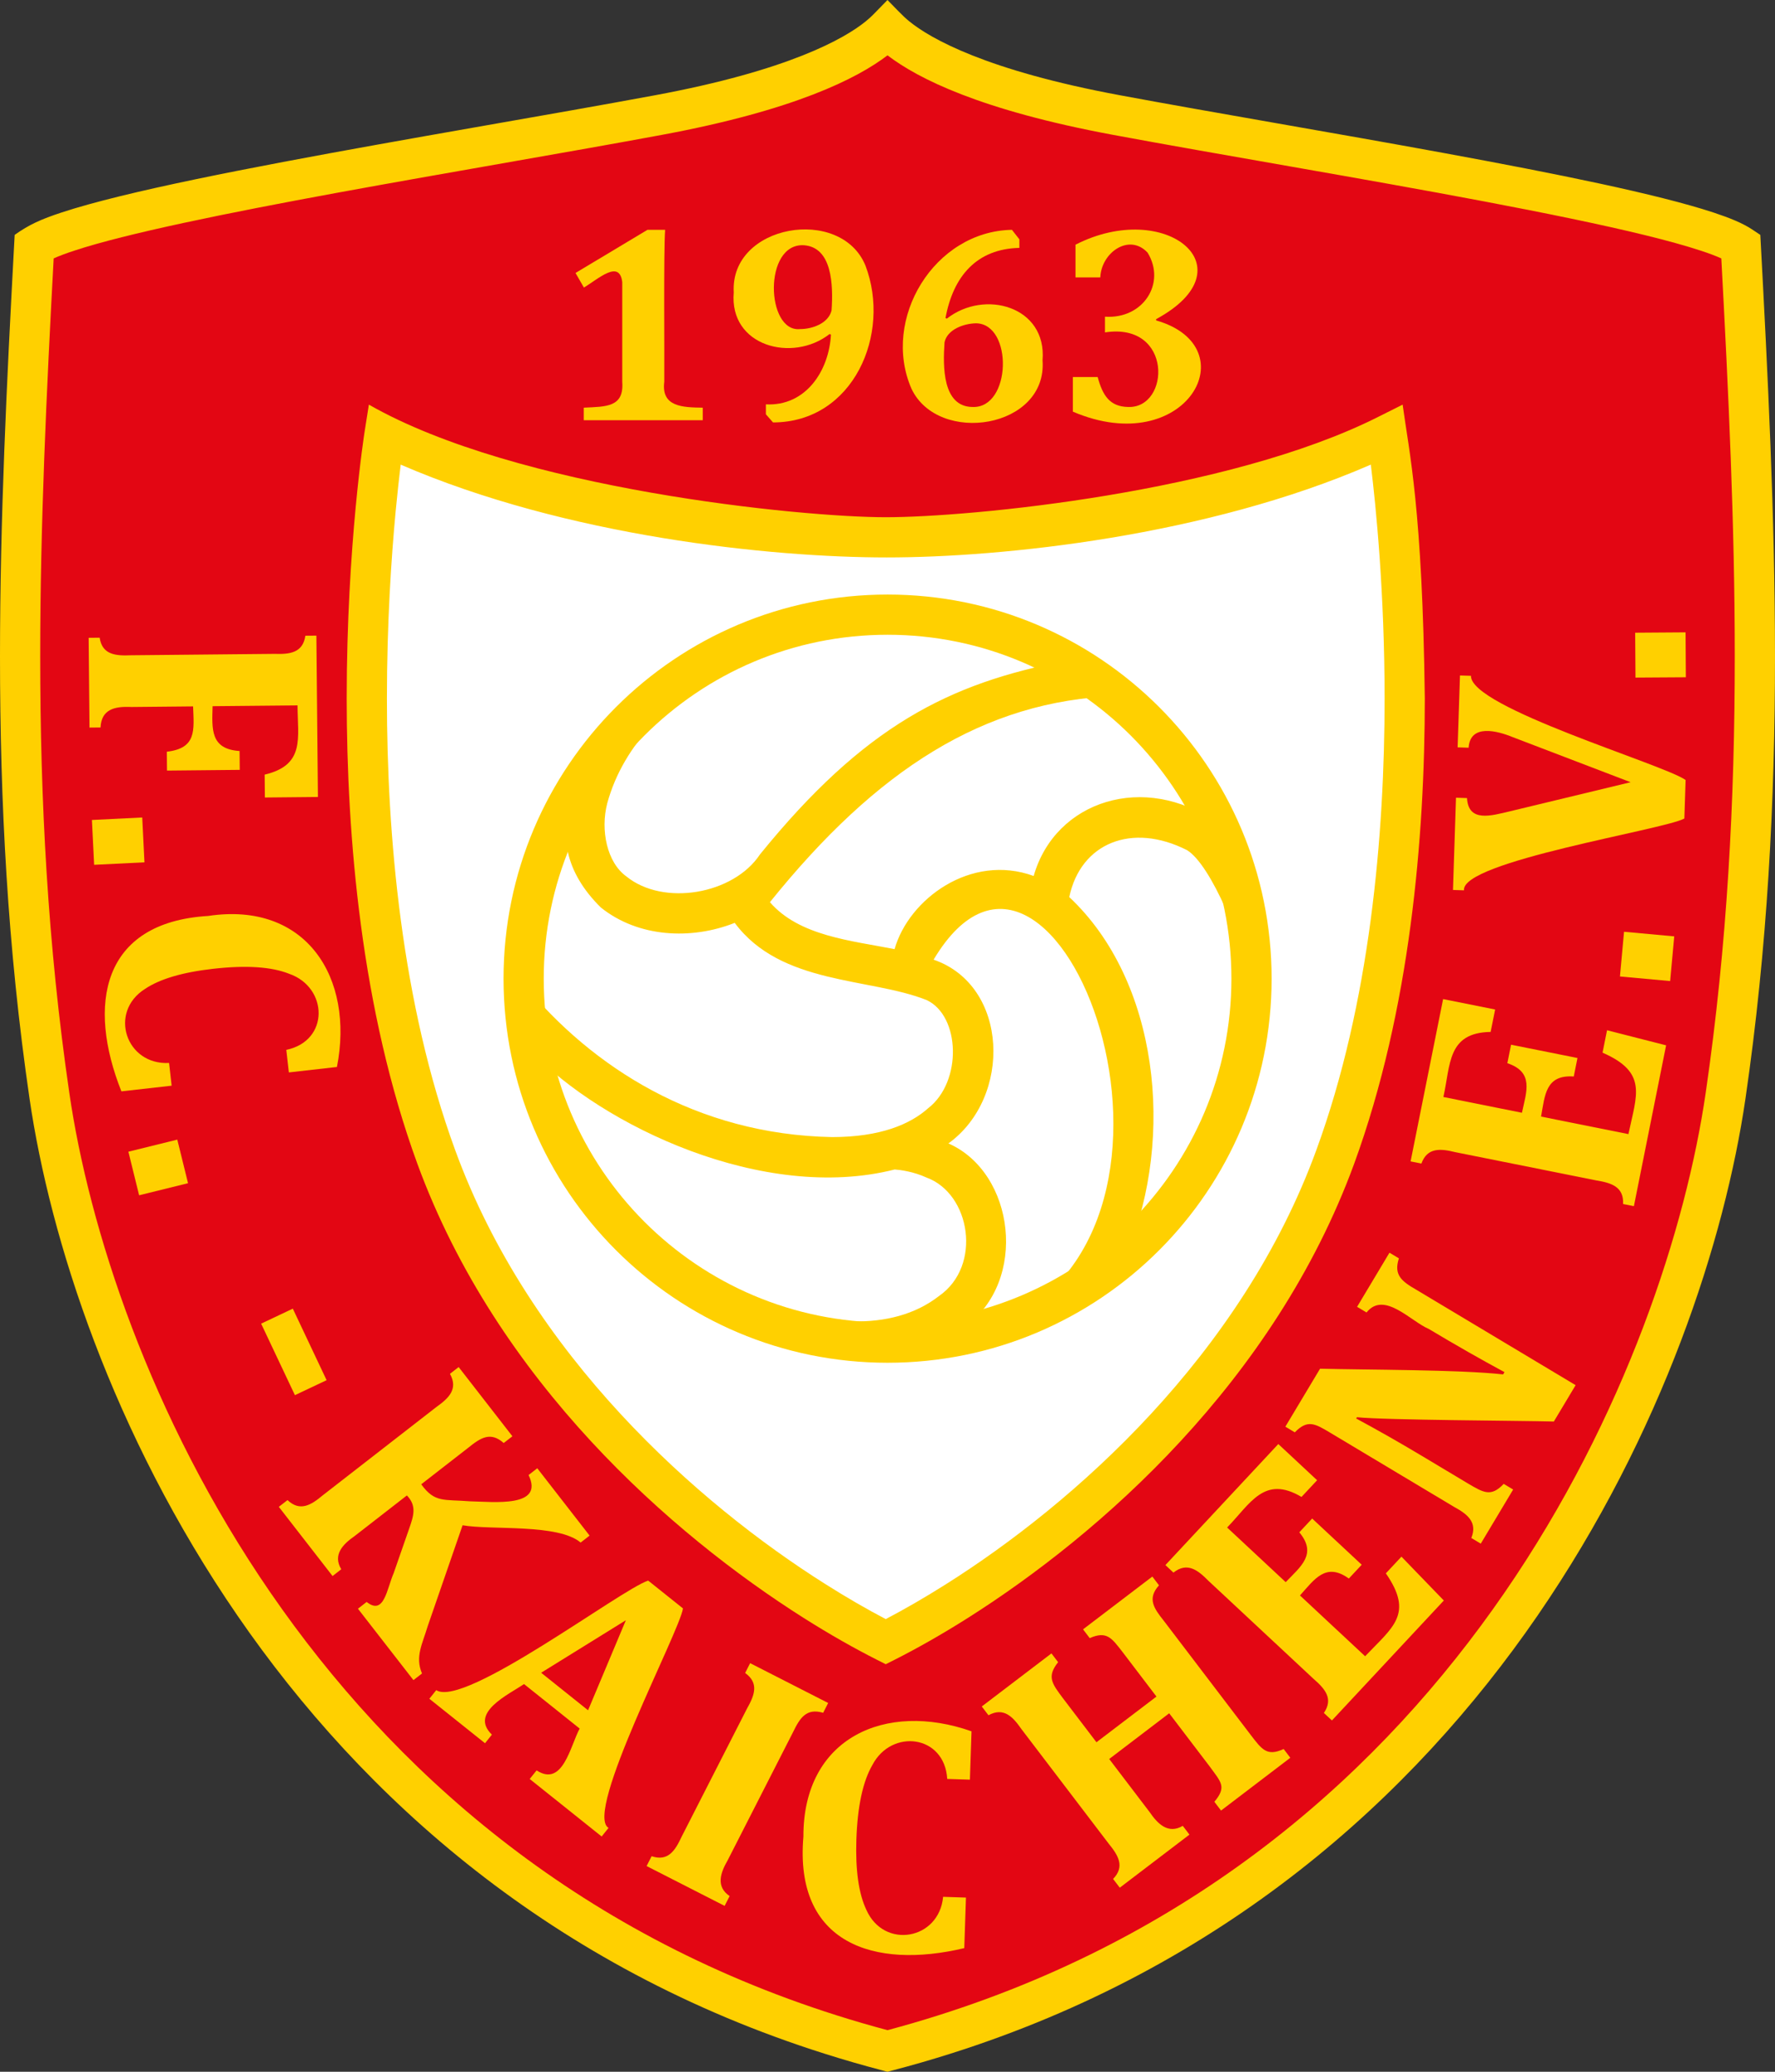 <svg xmlns="http://www.w3.org/2000/svg" id="Layer_1" width="300" height="350" viewBox="0 0 300 350"><rect x="0" y="0" width="300" height="350" fill="#333333" stroke="none"/><defs><style>      .st0 {        fill: #ffd000;      }      .st1 {        fill: #fff;      }      .st2 {        fill: #e30613;      }    </style></defs><path class="st2" d="M149.661,3.849C143.865,18.098-.344,34.097,5.245,42.825c-3.052,32.196-1.696,92.183.677,124.041,2.373,31.858,23.392,145.394,144.078,178.269,132.558-28.961,161-185.669,143.061-304.684-2.812-6.632-147.281-21.816-143.4-36.603Z"></path><g><path class="st1" d="M64.211,73.672s91.535,38.693,170.221-.2c11.692,74.892-8.801,169.877-85.291,203.64C59.654,228.235,54.397,134.819,64.211,73.672Z"></path><g><g><path class="st0" d="M85.107,165.332c0-35.839,29.057-64.886,64.904-64.889,35.851.003,64.905,29.051,64.909,64.889h0c-.004,35.839-29.058,64.886-64.909,64.891-35.847-.005-64.904-29.053-64.904-64.891h0ZM108.921,124.25c-10.522,10.527-17.022,25.027-17.023,41.082h0c.001,16.053,6.501,30.553,17.023,41.08h0c10.528,10.52,25.032,17.015,41.09,17.017,16.056-.002,30.564-6.498,41.093-17.017h0c10.519-10.527,17.022-25.027,17.022-41.08h0c0-16.055-6.503-30.556-17.022-41.082h0c-10.53-10.515-25.037-17.015-41.093-17.015s-30.562,6.5-41.09,17.015h0Z"></path><path class="st0" d="M205.578,138.94c-12.068-8.463-27.222-3.763-30.872,9.048-10.617-3.879-21.124,3.915-23.509,12.359-7.353-1.451-16.118-2.211-21.071-7.932,18.015-22.372,36.168-34.061,58.623-34.839-2.72-2.209-5.631-4.181-8.702-5.906-19.64,3.766-33.995,10.968-51.609,32.685-4.458,6.744-16.318,8.805-22.583,3.698-3.259-2.335-4.415-7.817-3.217-12.37,5.538-20.179,32.076-30.983,54.851-31.375-23.198-6.621-80.336,25.014-55.934,49.005,6.294,5.053,15.248,5.515,22.624,2.594,7.826,10.528,22.796,9.21,32.434,13.041,5.696,2.659,6.057,13.793.259,18.273-3.026,2.707-8.066,4.868-16.216,4.878-23.031-.438-40.637-11.891-52.13-25.846.056,3.862.458,7.636,1.196,11.291,12.017,12.624,39.314,25.667,61.496,20.026.923.066,3.166.348,5.383,1.367,7.431,2.723,9.428,14.892,2.132,19.991-8.081,6.316-20.459,5.03-31.328.393l-1.157,2.744c10.702,3.94,26.029,7.861,36.778,2.132,10.825-7.758,8.5-26.109-2.734-31.027,10.796-7.769,10.225-26.664-2.501-31.045,20.581-34.508,50.974,45.272,10.364,61.982,8.369-2.58,15.969-6.903,22.388-12.536,8.029-19.471,5.304-45.849-9.823-60.019,1.923-9.151,10.593-12.658,19.91-7.925,4.062,2.488,9.52,15.772,10.858,23.175.3-9.844-1.916-19.482-5.908-27.861Z"></path></g><path class="st0" d="M148.173,280.378c-3.724-1.881-7.884-4.227-12.325-7.035h0c-22.317-14.126-51.817-39.922-65.311-76.749h0c-9.503-26.019-11.928-55.137-11.94-78.598h0c.005-25.923,3.009-44.935,3.024-45.056h0l.724-4.582c25.08,14.323,73.152,19.021,87.358,19.021s57.75-4.137,83.215-16.944l4.147-2.077c1.12,8.194,3.353,17.624,3.747,49.638h0c-.011,23.46-2.441,52.578-11.937,78.598h0c-13.497,36.827-42.992,62.624-65.308,76.749h0c-4.445,2.808-8.604,5.154-12.326,7.035l-1.538.772-1.53-.772h0ZM66.867,86.431c-.735,7.835-1.473,18.864-1.473,31.566h0c-.007,22.979,2.437,51.44,11.524,76.265h0c12.66,34.74,41.058,59.772,62.56,73.338h0c3.656,2.316,7.103,4.29,10.225,5.929,3.121-1.639,6.568-3.613,10.231-5.929h0c21.498-13.566,49.895-38.598,62.556-73.338h0c9.084-24.825,11.531-53.286,11.524-76.265h0c0-17.917-1.465-32.503-2.328-39.504-27.781,12.087-62.241,15.679-81.809,15.679s-54.085-3.534-82.153-15.679h0c-.25,2.038-.553,4.718-.858,7.938h0Z"></path><path class="st0" d="M149.139,349.772c-3.313-.867-6.555-1.806-9.729-2.811-46.106-14.565-78.079-43.217-99.257-73.997h0c-21.195-30.802-31.7-63.698-35.157-87.337h0C1.261,160.059,0,135.345,0,110.874h0c0-23.204,1.135-46.192,2.388-69.49h0l.093-1.703c2.421-1.729,4.452-2.64,7.955-3.793,2.735-.899,6.057-1.809,9.866-2.745,7.617-1.867,17.181-3.815,27.571-5.785,20.772-3.934,44.846-7.924,62.808-11.261,22.604-4.186,32.078-9.583,35.651-12.5h0c.534-.437.942-.811,1.242-1.118h0l2.423-2.479c.918.906,2.624,2.775,3.673,3.594h0c3.574,2.92,13.049,8.318,35.649,12.503,15.716,2.923,36.116,6.338,54.883,9.785,18.794,3.453,35.847,6.885,45.362,10.007,2.748.918,4.855,1.749,6.54,2.851h0l1.415.942c1.28,23.852,2.475,47.427,2.481,71.192h0c0,24.471-1.266,49.188-4.995,74.754h0c-3.458,23.639-13.963,56.534-35.157,87.337h0c-21.179,30.78-53.152,59.432-99.256,73.997-3.175,1.005-6.419,1.944-9.735,2.811-.007 0-.906.242-.864.227-.052-.014-.854-.227-.854-.227h0ZM6.796,110.874c0,24.24,1.244,48.611,4.922,73.769h0c3.286,22.612,13.518,54.696,34.031,84.468h0c20.524,29.79,51.217,57.303,95.709,71.373,2.797.884,5.639,1.715,8.544,2.491,2.9-.776,5.747-1.607,8.54-2.491,44.491-14.07,75.187-41.583,95.708-71.373h0c20.515-29.772,30.742-61.856,34.035-84.468h0c3.666-25.156,4.916-49.529,4.916-73.769h0c.002-22.357-1.063-44.598-2.273-67.219-.883-.396-2.078-.855-3.489-1.312-2.472-.815-5.66-1.696-9.358-2.604-7.407-1.814-16.89-3.754-27.216-5.709-20.666-3.915-44.719-7.897-62.784-11.254-22.341-4.155-32.925-9.494-38.078-13.427h0c-5.157,3.931-15.741,9.272-38.084,13.427-15.811,2.937-36.196,6.357-54.894,9.785-18.666,3.424-35.751,6.901-44.463,9.783-1.414.456-2.61.916-3.491,1.312h0c-1.212,22.624-2.275,44.862-2.275,67.219h0Z"></path><path class="st0" d="M22.174,119.437c-2.802-.129-5.03.379-5.185,3.463l-1.863.017-.143-15.167,1.859-.019c.428,2.899,2.717,3.078,5.274,2.968-0.0 0,24.279-.236,24.279-.236,2.57.09,4.795-.163,5.216-3.065l1.861-.015.262,27.258-8.964.087-.04-3.862c6.877-1.635,5.579-6.167,5.556-11.698l-14.354.136c-.104,3.878-.415,7.243,4.559,7.571l.031,3.186-12.296.119-.031-3.186c5.075-.583,4.587-3.647,4.438-7.657l-10.458.102Z"></path><path class="st0" d="M24.415,145.68l-8.504.42-.375-7.574,8.504-.42.375,7.574Z"></path><path class="st0" d="M56.947,180.253l-8.126.919-.433-3.81c7.326-1.524,7.083-10.555.489-12.851-2.999-1.194-7.284-1.473-12.849-.844-5.174.584-9.012,1.717-11.522,3.402-6.212,3.922-3.223,12.895,4.07,12.505l.432,3.839-8.49.958c-5.792-14.528-3.436-28.55,14.671-29.633,16.575-2.497,24.717,10.445,21.758,25.515Z"></path><path class="st0" d="M31.78,199.888l-8.267,2.04-1.814-7.362,8.266-2.041,1.815,7.362Z"></path><path class="st0" d="M49.846,235.695l-5.711-12.08,5.354-2.533,5.712,12.084-5.356,2.529Z"></path><path class="st0" d="M72.289,274.716c-.891,3.002-2.17,5.173-.966,7.998l-1.447,1.124-9.378-12.063,1.468-1.145c2.972,2.364,3.412-2.229,4.571-4.87,0-0,2.608-7.49,2.608-7.49.773-2.203,1.319-3.878-.376-5.633l-8.842,6.87c-1.99,1.379-3.716,3.171-2.25,5.601l-1.469,1.145-9.084-11.691,1.469-1.139c2.121,2.007,3.993.835,5.971-.818,0,0,19.195-14.912,19.195-14.912,2.094-1.49,3.714-3.034,2.29-5.601l1.47-1.143,9.085,11.691-1.471,1.139c-2.234-1.97-3.888-.9-6.01.814,0-0-7.928,6.16-7.928,6.16,2.287,3.174,3.819,2.518,8.222,2.875,4.022.078,12.611,1.119,9.919-4.438l1.47-1.143,8.843,11.374-1.513,1.176c-3.803-3.225-15.146-2.07-19.953-2.923l-5.893,17.041Z"></path><path class="st0" d="M97.971,292.021l-9.405-7.519c-2.615,1.792-9.292,4.822-5.43,8.546l-1.159,1.453-9.408-7.513,1.161-1.458c4.716,3.094,31.16-16.987,35.819-18.506l5.882,4.698c-.549,3.919-16.807,34.582-12.581,37.083l-1.161,1.451-12.16-9.716,1.163-1.454c4.453,2.9,5.703-4.178,7.281-7.066ZM91.46,282.592l7.931,6.338,6.39-15.211-14.322,8.873Z"></path><path class="st0" d="M122.978,314.288c-1.219,2.1-2.018,4.445.34,6.031l-.846,1.657-13.187-6.728.846-1.662c2.768.932,3.976-.935,5.06-3.27 0.0 0,11.063-21.671,11.063-21.671,1.273-2.252,2.066-4.301-.315-6.016l.844-1.657,13.188,6.727-.846,1.659c-2.844-.836-3.916.845-5.099,3.285,0-0-11.048,21.645-11.048,21.645Z"></path><path class="st0" d="M164.201,292.487l-.273,8.169-3.834-.127c-.442-7.467-9.41-8.538-12.646-2.357-1.619,2.794-2.517,6.991-2.709,12.591-.171,5.2.391,9.165,1.692,11.891,2.979,6.712,12.293,5.066,12.968-2.206l3.861.128-.285,8.538c-15.22,3.625-28.754-.764-27.189-18.824-.061-16.761,13.933-22.922,28.416-17.803Z"></path><path class="st0" d="M211.418,293.136c1.853,2.403,2.698,3.643,5.538,2.339l1.126,1.481-11.709,8.917-1.129-1.483c2.132-2.532,1.127-3.316-.783-5.957,0,0-6.85-8.992-6.85-8.992l-10.139,7.721,6.848,8.992c1.368,2.003,3.138,3.743,5.587,2.304l1.126,1.481-11.774,8.965-1.13-1.478c2.035-2.097.87-3.984-.757-5.977 0,0-14.733-19.333-14.733-19.333-1.466-2.109-3-3.744-5.576-2.343l-1.13-1.483,11.777-8.966,1.128,1.481c-1.934,2.436-1.06,3.588.773,6.038,0,0,5.706,7.491,5.706,7.491l10.142-7.72-5.707-7.492c-1.866-2.403-2.682-3.641-5.574-2.382l-1.128-1.481,11.712-8.918,1.124,1.481c-2.027,2.249-.863,3.888.821,6.003-0,0,14.711,19.311,14.711,19.311Z"></path><path class="st0" d="M216.051,243.953l6.559,6.114-2.639,2.824c-6.313-3.755-8.66,1.161-12.571,5.164l9.901,9.229c2.522-2.636,5.37-4.731,2.3-8.419l2.174-2.327,8.373,7.807-2.175,2.329c-3.885-2.796-5.803.121-8.26,2.861l11.011,10.267c4.687-4.932,8.264-7.124,3.505-14.003l2.635-2.821,7.163,7.409-18.912,20.263-1.361-1.268c1.645-2.415.192-4.071-1.756-5.766 0,0-17.774-16.574-17.774-16.574-1.802-1.835-3.586-3.183-5.894-1.372l-1.361-1.269,19.082-20.448Z"></path><path class="st0" d="M234.839,211.631l1.596.953c-.915,2.803.457,3.874,2.917,5.29-0,0,26.951,16.133,26.951,16.133l-3.681,6.144c-5.535-.154-28.457-.226-33.282-.729l-.129.218c3.564,1.912,7.273,4.027,11.13,6.331l7.793,4.665c2.599,1.519,3.865,2.32,6.014.049l1.596.955-5.474,9.143-1.595-.955c1.075-2.676-.664-4.03-2.904-5.25 0-0-20.929-12.526-20.929-12.526-2.595-1.551-3.834-2.293-6.001-.075l-1.598-.956,5.867-9.795c7.575.201,23.516.14,30.935.963l.232-.384c-3.957-2.13-8.223-4.562-12.788-7.291-3.083-1.303-7.558-6.484-10.527-2.787l-1.595-.955,5.473-9.141Z"></path><path class="st0" d="M243.906,168.785l8.792,1.761-.761,3.786c-7.345.116-6.758,5.536-7.984,10.993l13.276,2.662c.757-3.567,2.083-6.844-2.464-8.375l.626-3.122,11.224,2.247-.626,3.125c-4.771-.339-4.875,3.154-5.527,6.772l14.765,2.96c1.392-6.658,3.293-10.404-4.375-13.76l.761-3.787,9.983,2.549-5.445,27.17-1.825-.363c.133-2.918-1.98-3.57-4.524-3.985 0-0-23.834-4.774-23.834-4.774-2.493-.614-4.73-.831-5.733,1.925l-1.826-.365,5.496-27.42Z"></path><path class="st0" d="M274.487,157.411l8.482.778-.691,7.551-8.484-.777.692-7.552Z"></path><path class="st0" d="M255.671,124.53c-2.58-1.063-7.194-2.299-7.452,1.788l-1.859-.06.398-12.145,1.859.06c-.16,5.354,32.579,14.947,36.274,17.6l-.212,6.509c-3.472,1.907-37.764,7.242-37.243,12.127l-1.86-.06.507-15.584,1.862.062c.231,4.18,4.145,2.961,7.231,2.24,0,0,20.422-4.921,20.422-4.921l-19.927-7.617Z"></path><path class="st0" d="M276.366,106.887l8.518-.058.047,7.587-8.512.054-.052-7.583Z"></path><g><path class="st0" d="M112.271,64.492c-.545,4.265,3.115,4.329,6.503,4.38v2.119h-20.106v-2.119c3.773-.185,6.829-.047,6.501-4.38 0.0 0.0 0-16.838 0-16.838-.471-3.857-3.994-.571-6.478.929l-1.421-2.467,12.162-7.291h2.983c-.27,3.698-.098,21.446-.144,25.668Z"></path><path class="st0" d="M129.444,69.989v-1.677c6.725.35,10.675-5.649,10.998-11.785l-.23-.095c-6.251,4.886-16.993,2.082-16.196-7.032-.675-11.511,18.124-14.691,22.263-4.519,4.385,11.53-2.026,26.466-15.623,26.485l-1.212-1.376ZM135.223,55.594c2.086 0,4.78-.963,5.323-3.143.305-4.385.075-10.678-4.67-11.02-6.902-.409-6.432,14.776-.652,14.163Z"></path><path class="st0" d="M172.288,40.43v1.447c-7.214.168-11.178,4.775-12.486,11.853l.234.094c6.342-4.983,16.927-2.085,16.169,7.06.851,11.506-17.626,14.387-22.159,4.775-5.109-11.757,3.841-26.6,16.984-26.834l1.258,1.606ZM164.974,54.618c-2.089.035-4.875,1.039-5.336,3.212-.288,4.14-.339,10.854,4.707,10.925,6.626.289,6.897-14.039.628-14.137Z"></path><path class="st0" d="M181.774,46.86v-5.522c15.211-7.786,29.619,3.93,13.627,12.579v.212c15.658,4.488,5.083,23.611-14.069,15.416v-5.845h4.191c.833,3.094,2.026,4.998,5.149,5.055,7.119.257,7.61-14.363-3.917-12.6v-2.655c6.461.445,10.368-5.669,7.202-10.822-3.101-3.321-7.818-.028-7.992,4.183h-4.192Z"></path></g></g></g></svg>